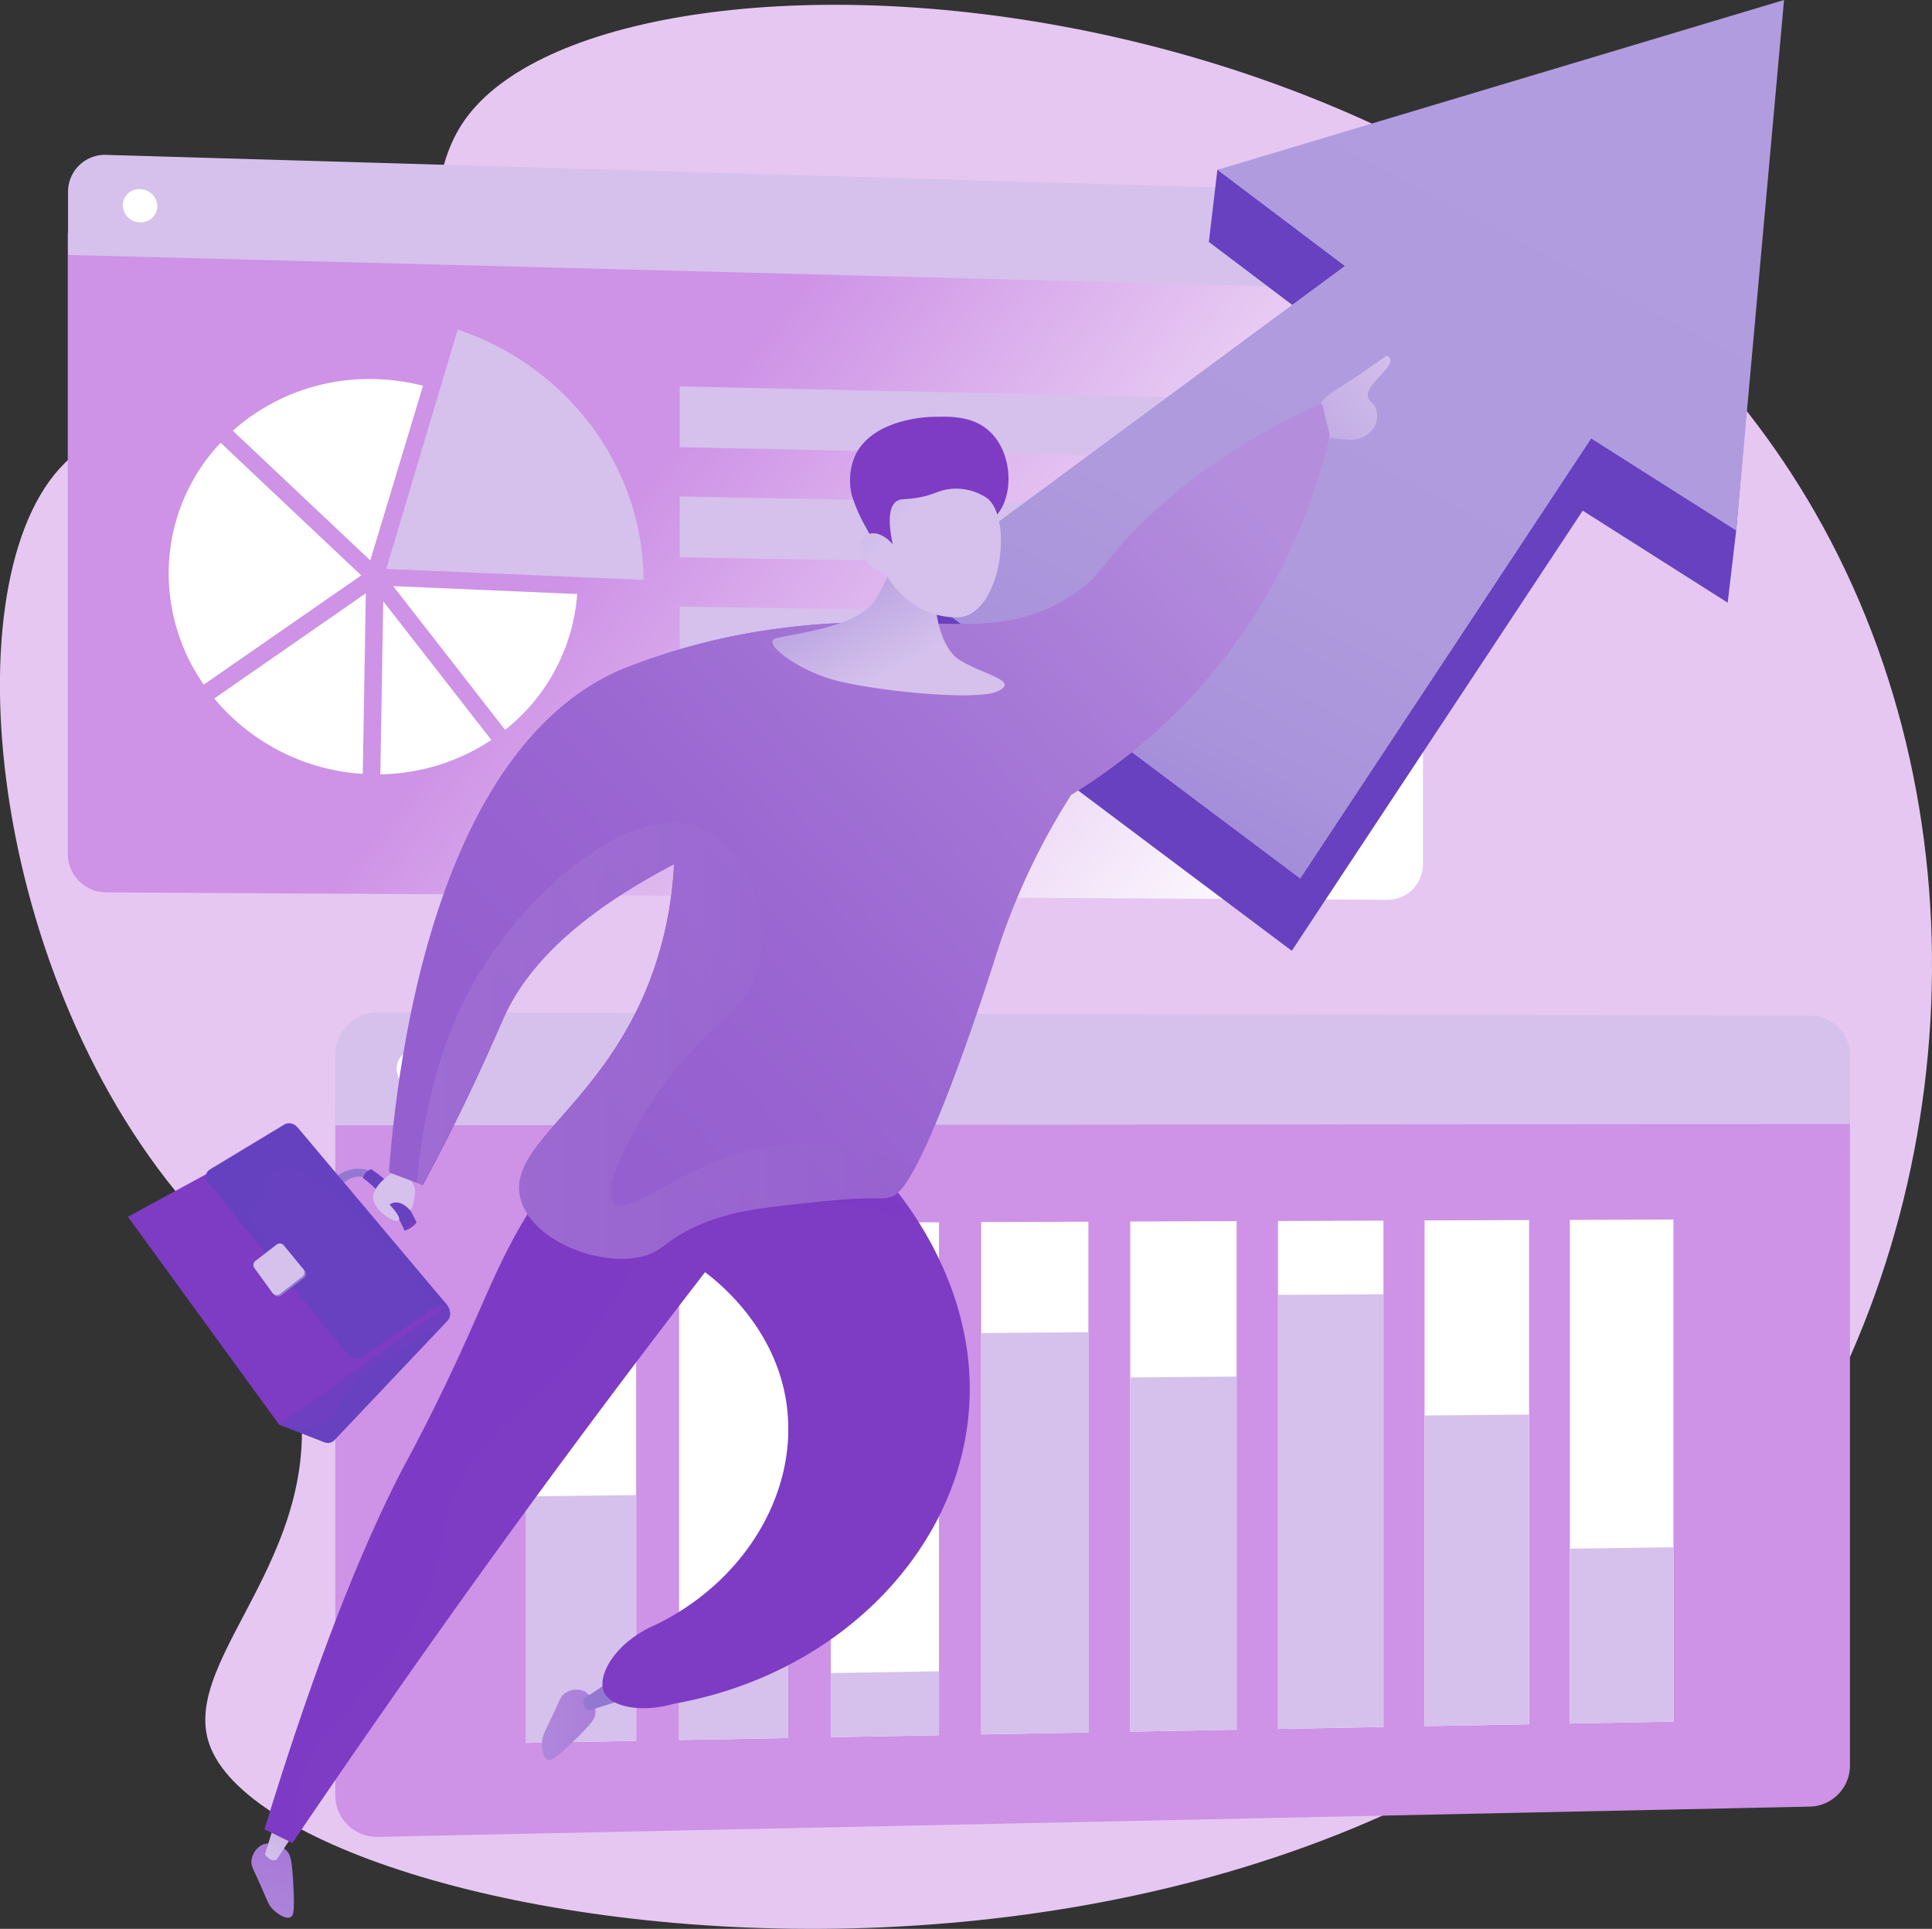 <svg xmlns="http://www.w3.org/2000/svg" xmlns:xlink="http://www.w3.org/1999/xlink" viewBox="0 0 309.2 308.68"><rect x="0" y="0" width="309.2" height="308.68" fill="#333333" stroke="none"/><defs><style>.cls-1{isolation:isolate;}.cls-2{fill:#e6c7f2;}.cls-3{fill:url(#linear-gradient);}.cls-4{fill:#d5c1ec;}.cls-5{fill:#fff;}.cls-6{fill:#ce92e6;}.cls-7{fill:url(#linear-gradient-2);}.cls-8{fill:url(#Безымянный_градиент_10948);}.cls-9{fill:url(#linear-gradient-3);}.cls-10{fill:url(#linear-gradient-4);}.cls-11{fill:url(#linear-gradient-5);}.cls-12{fill:url(#linear-gradient-6);}.cls-13{fill:url(#linear-gradient-7);}.cls-14{fill:url(#linear-gradient-8);}.cls-15,.cls-17,.cls-21,.cls-30,.cls-36{mix-blend-mode:multiply;}.cls-15,.cls-30,.cls-36{opacity:0.3;}.cls-15{fill:url(#linear-gradient-9);}.cls-16{fill:url(#linear-gradient-10);}.cls-17{opacity:0.2;}.cls-18{fill:url(#linear-gradient-11);}.cls-19{fill:url(#linear-gradient-12);}.cls-20{fill:url(#linear-gradient-13);}.cls-21{opacity:0.1;fill:url(#linear-gradient-14);}.cls-22{fill:url(#linear-gradient-15);}.cls-23{fill:url(#linear-gradient-16);}.cls-24{fill:url(#linear-gradient-17);}.cls-25{fill:url(#linear-gradient-18);}.cls-26{fill:url(#linear-gradient-19);}.cls-27{fill:url(#linear-gradient-20);}.cls-28{fill:url(#linear-gradient-21);}.cls-29{fill:url(#linear-gradient-22);}.cls-30{fill:url(#linear-gradient-23);}.cls-31{fill:url(#linear-gradient-24);}.cls-32{fill:url(#Безымянный_градиент_10946);}.cls-33{fill:url(#linear-gradient-25);}.cls-34{fill:url(#linear-gradient-26);}.cls-35{fill:url(#linear-gradient-27);}.cls-36{fill:url(#linear-gradient-28);}</style><linearGradient id="linear-gradient" x1="198.95" y1="153.44" x2="102.06" y2="77.95" gradientUnits="userSpaceOnUse"><stop offset="0" stop-color="#fff"/><stop offset="1" stop-color="#ce92e6"/></linearGradient><linearGradient id="linear-gradient-2" x1="3405.77" y1="-3377.36" x2="3766.32" y2="-2708.64" gradientTransform="matrix(0.91, 0.43, -0.43, 0.91, -4328.46, 1234.34)" gradientUnits="userSpaceOnUse"><stop offset="0" stop-color="#6741c0"/><stop offset="1" stop-color="#6741c0"/></linearGradient><linearGradient id="Безымянный_градиент_10948" x1="249.4" y1="17.94" x2="186.88" y2="136.78" gradientUnits="userSpaceOnUse"><stop offset="0" stop-color="#b09cde"/><stop offset="0.63" stop-color="#af9add"/><stop offset="0.85" stop-color="#a993db"/><stop offset="1" stop-color="#a189d8"/></linearGradient><linearGradient id="linear-gradient-3" x1="2785.89" y1="-2566.05" x2="2758.83" y2="-2508.82" gradientTransform="translate(-3413.27 1107.56) rotate(26.57)" gradientUnits="userSpaceOnUse"><stop offset="0" stop-color="#d5c1ec"/><stop offset="1" stop-color="#9378d2"/></linearGradient><linearGradient id="linear-gradient-4" x1="-14973.59" y1="-5612.27" x2="-14972.55" y2="-5627.78" gradientTransform="matrix(-0.64, -0.76, -0.76, 0.64, -13894.36, -7633.44)" xlink:href="#linear-gradient-3"/><linearGradient id="linear-gradient-5" x1="-14979.96" y1="-5617.5" x2="-14979.22" y2="-5628.6" gradientTransform="matrix(-0.64, -0.76, -0.76, 0.64, -13894.36, -7633.44)" gradientUnits="userSpaceOnUse"><stop offset="0.1" stop-color="#7e3bc4"/><stop offset="0.48" stop-color="#783cc3"/><stop offset="0.96" stop-color="#6941c0"/><stop offset="1" stop-color="#6741c0"/></linearGradient><linearGradient id="linear-gradient-6" x1="-14984.64" y1="-5625.48" x2="-14976.26" y2="-5620.99" xlink:href="#linear-gradient-5"/><linearGradient id="linear-gradient-7" x1="-14997.79" y1="-5611.75" x2="-15002.43" y2="-5654.08" gradientTransform="matrix(-0.64, -0.76, -0.76, 0.64, -13894.36, -7633.44)" gradientUnits="userSpaceOnUse"><stop offset="0.1" stop-color="#7e3bc4"/><stop offset="1" stop-color="#6741c0"/></linearGradient><linearGradient id="linear-gradient-8" x1="-14977.1" y1="-5593.96" x2="-15008.45" y2="-5611.41" gradientTransform="matrix(-0.64, -0.76, -0.76, 0.64, -13894.36, -7633.44)" gradientUnits="userSpaceOnUse"><stop offset="0" stop-color="#7e3bc4"/><stop offset="1" stop-color="#6741c0"/></linearGradient><linearGradient id="linear-gradient-9" x1="-15005.33" y1="-5618.03" x2="-14996.01" y2="-5602.4" xlink:href="#linear-gradient-8"/><linearGradient id="linear-gradient-10" x1="-14978.71" y1="-5636.72" x2="-14975.33" y2="-5591.3" xlink:href="#linear-gradient-7"/><linearGradient id="linear-gradient-11" x1="-14986.03" y1="-5611.86" x2="-14957.79" y2="-5590.1" xlink:href="#linear-gradient-8"/><linearGradient id="linear-gradient-12" x1="-14993.43" y1="-5613.45" x2="-14981.3" y2="-5613.92" xlink:href="#linear-gradient-7"/><linearGradient id="linear-gradient-13" x1="-14974.95" y1="-5577.23" x2="-14978.69" y2="-5619.27" xlink:href="#linear-gradient-5"/><linearGradient id="linear-gradient-14" x1="-14973.11" y1="-5567.28" x2="-14979.48" y2="-5625.52" xlink:href="#linear-gradient-8"/><linearGradient id="linear-gradient-15" x1="-14963.23" y1="-5597.74" x2="-14984.01" y2="-5608.6" gradientTransform="matrix(-0.64, -0.76, -0.76, 0.64, -13894.36, -7633.44)" xlink:href="#linear-gradient-3"/><linearGradient id="linear-gradient-16" x1="-14981.92" y1="-5606.93" x2="-14960.51" y2="-5599.27" gradientTransform="matrix(-0.64, -0.76, -0.76, 0.64, -13894.36, -7633.44)" xlink:href="#linear-gradient-3"/><linearGradient id="linear-gradient-17" x1="-14981.74" y1="-5629.01" x2="-14973.76" y2="-5621.78" gradientTransform="matrix(-0.64, -0.76, -0.76, 0.64, -13894.36, -7633.44)" xlink:href="#linear-gradient-3"/><linearGradient id="linear-gradient-18" x1="2235.87" y1="-1851.3" x2="2227.61" y2="-1899.91" gradientTransform="translate(-2733.53 1172.76) rotate(22.48)" gradientUnits="userSpaceOnUse"><stop offset="0" stop-color="#b48edd"/><stop offset="1" stop-color="#955fcf"/></linearGradient><linearGradient id="linear-gradient-19" x1="2230.99" y1="-1870.17" x2="2233.74" y2="-1898.91" gradientTransform="translate(-2733.53 1172.76) rotate(22.48)" xlink:href="#linear-gradient-3"/><linearGradient id="linear-gradient-20" x1="1342.52" y1="-11464.34" x2="1334.27" y2="-11512.95" gradientTransform="translate(-11037.06 -2831.53) rotate(98.94)" xlink:href="#linear-gradient-18"/><linearGradient id="linear-gradient-21" x1="3450.42" y1="-7006.7" x2="3453.17" y2="-7035.43" gradientTransform="matrix(0.47, 0.88, -0.88, 0.47, -7717.94, 545.08)" xlink:href="#linear-gradient-3"/><linearGradient id="linear-gradient-22" x1="2243.42" y1="-1872.81" x2="2286.22" y2="-2033.63" gradientTransform="translate(-2733.53 1172.76) rotate(22.48)" gradientUnits="userSpaceOnUse"><stop offset="0" stop-color="#7e3bc4"/><stop offset="1" stop-color="#7e3bc4"/></linearGradient><linearGradient id="linear-gradient-23" x1="2226.69" y1="-1877.26" x2="2269.49" y2="-2038.08" xlink:href="#linear-gradient-22"/><linearGradient id="linear-gradient-24" x1="1264.69" y1="-817.8" x2="1177.96" y2="-703.12" gradientTransform="translate(-1190.51 660.4) rotate(10.09)" xlink:href="#linear-gradient-18"/><linearGradient id="Безымянный_градиент_10946" x1="1275.76" y1="-831.88" x2="1189.04" y2="-717.22" gradientTransform="translate(-1205.13 669.53) rotate(10.21)" gradientUnits="userSpaceOnUse"><stop offset="0" stop-color="#b48edd"/><stop offset="0.32" stop-color="#a77ad7"/><stop offset="0.72" stop-color="#9a66d1"/><stop offset="1" stop-color="#955fcf"/></linearGradient><linearGradient id="linear-gradient-25" x1="-12217.12" y1="3612.74" x2="-12217.12" y2="3576.42" gradientTransform="matrix(-0.88, 0.47, 0.47, 0.88, -12330.18, 2682.93)" xlink:href="#linear-gradient-3"/><linearGradient id="linear-gradient-26" x1="-16652.23" y1="-977.97" x2="-16670.03" y2="-1023.18" gradientTransform="matrix(-1, -0.08, -0.08, 1, -16547.23, -180.85)" xlink:href="#linear-gradient-22"/><linearGradient id="linear-gradient-27" x1="-12350.91" y1="3399.45" x2="-12325.72" y2="3350.47" gradientTransform="matrix(-0.91, 0.41, 0.41, 0.91, -12487.08, 2051.64)" xlink:href="#linear-gradient-3"/><linearGradient id="linear-gradient-28" x1="66.7" y1="166.43" x2="146.44" y2="166.43" gradientTransform="matrix(1, 0, 0, 1, 0, 0)" xlink:href="#linear-gradient-18"/></defs><g class="cls-1"><g id="Слой_2" data-name="Слой 2"><g id="Слой_1-2" data-name="Слой 1"><path class="cls-2" d="M74.33,19.27c-10.39,14.87,1.79,39-13.62,50.15-15,10.89-33.42-7-47.56,2.42-21,13.89-17.14,77.49,13.52,117,9.22,11.88,16.92,16.5,20.33,29.94,7.33,28.86-18.42,46-13.52,60.29,11,32.14,180.72,59.1,248.81-37.47,31.8-45.11,36.56-110.24,8.14-159.7C239.09-7.49,97.63-14.08,74.33,19.27Z"/><path class="cls-3" d="M10.85,37.25v99.56a6.16,6.16,0,0,0,6.24,6L222,144a5.69,5.69,0,0,0,5.73-5.69V43.05Z"/><path class="cls-4" d="M222,30.79l-204.87-6a5.9,5.9,0,0,0-6.24,5.8V40.8l216.84,5.65V36.69A5.94,5.94,0,0,0,222,30.79Z"/><path class="cls-4" d="M61.82,91.05,73.25,52.73C90.48,58.51,102.89,74.38,103,92.8Z"/><path class="cls-5" d="M92.38,95.06A30.62,30.62,0,0,1,80.84,116.8l-17.91-23Z"/><path class="cls-5" d="M59.26,89.69c-6.93-6.53-15.31-14.44-22-20.76A32.77,32.77,0,0,1,60,60.67a34.28,34.28,0,0,1,7.7,1.06Z"/><path class="cls-5" d="M57.82,92.08,32.61,109.56A31.11,31.11,0,0,1,27,91.77a30.41,30.41,0,0,1,8.31-20.92l6.16,5.82C48.28,83.1,55.12,89.54,57.82,92.08Z"/><path class="cls-5" d="M58.55,94.94l-.49,28.91a33.65,33.65,0,0,1-23.77-12.07Z"/><path class="cls-5" d="M61.33,96.21l17.3,22.21a33,33,0,0,1-17.76,5.5Z"/><polygon class="cls-4" points="212.8 73.68 108.79 71.57 108.79 61.83 212.8 64.15 212.8 73.68"/><polygon class="cls-4" points="212.8 90.93 108.79 89.19 108.79 79.45 212.8 81.4 212.8 90.93"/><polygon class="cls-4" points="212.8 108.18 108.79 106.82 108.79 97.08 212.8 98.65 212.8 108.18"/><polygon class="cls-4" points="212.8 125.43 108.79 124.44 108.79 114.7 212.8 115.9 212.8 125.43"/><path class="cls-5" d="M25.18,33a2.63,2.63,0,0,1-2.77,2.58,2.8,2.8,0,0,1-2.77-2.73,2.63,2.63,0,0,1,2.77-2.58A2.82,2.82,0,0,1,25.18,33Z"/><path class="cls-6" d="M53.66,176.12v111.3a6.67,6.67,0,0,0,7,6.54l229-4.84a6.58,6.58,0,0,0,6.41-6.54V176.09Z"/><path class="cls-4" d="M289.67,162.55l-229-.54a6.82,6.82,0,0,0-7,6.67v11.41l242.42-.21V169A6.43,6.43,0,0,0,289.67,162.55Z"/><path class="cls-5" d="M69.68,170.93a3.1,3.1,0,1,1-3.1-3A3,3,0,0,1,69.68,170.93Z"/><polygon class="cls-5" points="101.81 278.59 84.19 278.92 84.19 195.84 101.81 195.77 101.81 278.59"/><polygon class="cls-4" points="101.81 278.59 84.19 278.92 84.19 239.47 101.81 239.27 101.81 278.59"/><polygon class="cls-5" points="126.15 278.14 108.68 278.46 108.68 195.75 126.15 195.68 126.15 278.14"/><polygon class="cls-4" points="126.15 278.14 108.68 278.46 108.68 258.83 126.15 258.56 126.15 278.14"/><polygon class="cls-5" points="150.28 277.69 132.96 278.01 132.96 195.66 150.28 195.6 150.28 277.69"/><polygon class="cls-4" points="150.28 277.69 132.96 278.01 132.96 267.75 150.28 267.46 150.28 277.69"/><polygon class="cls-5" points="174.19 277.25 157.03 277.57 157.03 195.57 174.19 195.51 174.19 277.25"/><polygon class="cls-4" points="174.19 277.25 157.03 277.57 157.03 213.33 174.19 213.21 174.19 277.25"/><polygon class="cls-5" points="197.91 276.81 180.88 277.12 180.88 195.48 197.91 195.42 197.91 276.81"/><polygon class="cls-4" points="197.91 276.81 180.88 277.12 180.88 220.44 197.91 220.3 197.91 276.81"/><polygon class="cls-5" points="221.41 276.37 204.54 276.69 204.54 195.4 221.41 195.34 221.41 276.37"/><polygon class="cls-4" points="221.41 276.37 204.54 276.69 204.54 207.22 221.41 207.12 221.41 276.37"/><polygon class="cls-5" points="244.72 275.94 227.99 276.25 227.99 195.31 244.72 195.25 244.72 275.94"/><polygon class="cls-4" points="244.72 275.94 227.99 276.25 227.99 226.53 244.72 226.38 244.72 275.94"/><polygon class="cls-5" points="267.82 275.51 251.24 275.82 251.24 195.23 267.82 195.16 267.82 275.51"/><polygon class="cls-4" points="267.82 275.51 251.24 275.82 251.24 247.84 267.82 247.62 267.82 275.51"/><polygon class="cls-7" points="193.47 38.72 194.83 27.18 284.17 11.54 277.86 84.9 276.5 96.45 253.3 81.72 206.74 152.16 144.42 105.4 145.78 93.86 213.86 54.12 193.47 38.72"/><polygon class="cls-8" points="194.83 27.18 285.52 0 277.86 84.9 254.66 70.18 208.09 140.61 145.78 93.86 215.22 42.57 194.83 27.18"/><path class="cls-9" d="M210.52,66.91a6.11,6.11,0,0,1,.52-1.75c.82-1.77,2.1-2.33,5.34-4.44,2.78-1.82,5.48-3.78,5.48-3.78h0s1.61.26-.17,2.3l-1.78,2s-1.86,2-.53,3,1.45,3.65-.18,5l-.13.11a4.67,4.67,0,0,1-3.42,1L211.89,70Z"/><path class="cls-10" d="M59.56,187.6s-2.49-1.7-5.9.77c.33.34,1,1.21,1,1.21s2.2-2.13,4-.93A5.83,5.83,0,0,1,59.56,187.6Z"/><path class="cls-11" d="M66.64,195.59l-1.9,1.32a21.28,21.28,0,0,0-6.65-8.4,1.76,1.76,0,0,1,.33-.71,2.12,2.12,0,0,1,1-.68A19.56,19.56,0,0,1,61.85,189,19.84,19.84,0,0,1,66.64,195.59Z"/><path class="cls-12" d="M66.22,196.12c.21-.18.45-.42.42-.53s-.32,0-.46,0a2.23,2.23,0,0,0-.57.33,3,3,0,0,0-.75.71c-.06.09-.16.22-.12.28s.14,0,.33-.07A3.76,3.76,0,0,0,66.22,196.12Z"/><path class="cls-13" d="M71.72,211.25s1-1-.59-2.89c-.45-.13-1.34.6-1.34.6Z"/><path class="cls-14" d="M52,230.85,44.67,228l7.76-12,18.43-6.56.86,1.82-18.2,19.22A1.48,1.48,0,0,1,52,230.85Z"/><path class="cls-15" d="M52.43,216l18.43-6.56.86,1.82a32.83,32.83,0,0,0-4.89,3.06c-5.07,3.67-7.38,3.62-10.23,7-2.37,2.8-1.87,4.15-3.81,5.63-2.11,1.61-4.92,1.71-7.58,1.27l-.54-.22Z"/><polygon class="cls-16" points="70.86 209.44 46.51 180.56 20.48 194.73 44.67 227.99 70.86 209.44"/><g class="cls-17"><path class="cls-18" d="M46.51,180.56l8.2,9.73a18.71,18.71,0,0,0-1.07,2.36c-4.08,10.89,3.34,21.67,1.91,22.56-2.13,1.34-18.12-23.11-21.22-21.48-1.49.8-.41,7.9,2.63,13.71,3.64,6.95,8.91,9.88,8.4,15.2a8.53,8.53,0,0,1-1.58,4.08l-23.3-32Z"/></g><path class="cls-19" d="M71.13,208.36a3.23,3.23,0,0,1,.86,1.47,2.18,2.18,0,0,1,.05.43l-.12-.29a1.29,1.29,0,0,0-1.25-.76,8.19,8.19,0,0,0-2.11,1.15l-10.37,7a1.73,1.73,0,0,1-2.33-.34L34.46,189.1a1.41,1.41,0,0,1-.31-.72,1.35,1.35,0,0,1,.69-1.32l10.9-6.86a1.58,1.58,0,0,1,2,.37Z"/><path class="cls-20" d="M70.89,208.08a5.43,5.43,0,0,1,.9,1.19,1.52,1.52,0,0,1,.18.5s-.57-1.07-1.54-.84a8.69,8.69,0,0,0-2.11,1.15l-10.37,7a1.73,1.73,0,0,1-2.33-.34l-22.39-27.6a1.35,1.35,0,0,1,.39-2l11.88-7.17a1.59,1.59,0,0,1,2,.37Z"/><path class="cls-21" d="M33.62,187.08l11.88-7.17a1.59,1.59,0,0,1,2,.37l23.43,27.8a5.43,5.43,0,0,1,.9,1.19,1.52,1.52,0,0,1,.18.5s-.57-1.07-1.54-.84a1.58,1.58,0,0,0-.31.1c-2.32-2.56-4.48-5.26-6.86-7.77-4.69-5-9.14-10.25-15.17-13.59-1.92-1.07-5-.33-5.63.94-.46.91.49,1.91-.14,3.08s-2.12.86-2.49,1.83,1,2,2.17,4.41a13,13,0,0,1,1.07,3.33l-9.84-12.14a1.35,1.35,0,0,1,.39-2Z"/><path class="cls-22" d="M41.4,202.76l2.14,4,.28.38a.85.85,0,0,0,1.2.17l3.59-2.78a.84.84,0,0,0,.14-1.2l-.3-.36-3.27-3.1c-.27-.33-.35-.73-.7-.46L41.11,202C40.75,202.31,41.15,202.42,41.4,202.76Z"/><path class="cls-23" d="M40.7,202.91l2.9,4a.85.85,0,0,0,1.2.17l3.6-2.78a.84.84,0,0,0,.14-1.2l-3.14-3.82a.83.83,0,0,0-1.14-.1l-3.37,2.6A.84.84,0,0,0,40.7,202.91Z"/><path class="cls-24" d="M66.44,190.3s0,2.51-.79,3.4c0,0-1.7-2.08-3.31-.91,0,0,1.75,1.73,1.53,2.42s-3-.64-4-2.78,2.61-4.82,4-5.18S66.44,190.3,66.44,190.3Z"/><path class="cls-25" d="M40.26,297.65a3.25,3.25,0,0,1,1.8-2.46,3.66,3.66,0,0,1,3.88,1.07c.49.53.78,1.16,1,5.33.24,4.4,0,5-.43,5.21-.86.44-2.27-.73-2.57-1-1-.84-1.07-1.51-2.53-4.73C40.43,298.9,40.13,298.49,40.26,297.65Z"/><path class="cls-26" d="M43.76,292.37l-1.36,4.42c.77.91,1.39,1.12,1.89.79l2.58-3.93Z"/><path class="cls-27" d="M90.52,270.91a3.22,3.22,0,0,1,3-.25,3.63,3.63,0,0,1,1.74,3.63c-.07.71-.36,1.35-3.36,4.25-3.16,3.08-3.78,3.27-4.22,3.1-.89-.36-.93-2.19-.94-2.59,0-1.31.44-1.79,1.91-5C89.68,271.86,89.79,271.36,90.52,270.91Z"/><path class="cls-28" d="M97.2,269.34l-3.86,2.57c0,1.18.37,1.73,1,1.8l4.48-1.4Z"/><path class="cls-29" d="M42.33,292.75l4.48,2.18q14.7-21.74,30.82-44.15,17.7-24.54,35.21-47.19c2.32,1.75,11.47,9.08,13.08,21.37,1.8,13.68-6.49,27.94-20.86,35-6.78,2.89-9.58,8.34-8.38,10.88,1.08,2.27,5.88,3.35,11.25,1.8,25.63-4.55,44.6-23.54,47-45.51,2.26-20.24-10.34-35.39-13.07-38.54l-40.35-15.24a102.4,102.4,0,0,0-16.39,19.84c-6.55,10.38-7.65,16.39-17,34.84-1.81,3.57-2.92,5.58-3.68,7C59.08,245.39,51.54,262.61,42.33,292.75Z"/><path class="cls-30" d="M66.79,258.61c6.53-12.37,1.78-14,8.54-24.26C81.56,224.94,86.48,225,95,213.21c6.83-9.45,5.88-12.54,9.73-16.32,4.76-4.67,18.35-7.89,39.69-2.14.52-2.08-3-4.18-2.51-6.16l-40.35-15.24a102.4,102.4,0,0,0-16.39,19.84c-6.55,10.38-7.65,16.39-17,34.84-4.82,9.54-5.21,13-8.46,19.31-5.38,10.46-11,25.67-17.4,45.41l4.48,2.18.87-1.27a21.1,21.1,0,0,1-.24-5.09C48.35,276.85,58.62,274.07,66.79,258.61Z"/><path class="cls-31" d="M62.37,187.66l5.31,2c1.74-3.22,4.29-8.08,7.19-14.12,3.3-6.9,5.17-11.4,5.92-13,3-6.53,9.83-15.22,27.07-24.21a60.78,60.78,0,0,1-3.5,17.69c-7.59,21-23.47,27.19-20.9,36.1,1.81,6.3,11.84,10.37,18.71,9.11,4.08-.75,3.94-2.81,10.42-5.47,4.74-1.94,9-2.43,17.19-3.33,12-1.3,11.12-.18,13.24-1.09,5-2.15,16.3-38.24,16.3-38.24a110.42,110.42,0,0,1,12.07-25.94A91,91,0,0,0,212.65,69.4c-.39-1.61-.77-3.21-1.16-4.81a97.2,97.2,0,0,0-27.62,18C176,90,177,91.6,171.78,95.09c-12.67,8.5-23.85,2.39-46.82,5.46a103.17,103.17,0,0,0-25.88,6.78C69.05,120.72,63.59,171.51,62.37,187.66Z"/><path class="cls-32" d="M62.25,187.5l5.3,2c1.74-3.22,4.31-8.07,7.22-14.1,3.32-6.89,5.2-11.39,6-13,3-6.53,9.86-15.2,27.12-24.16a60.71,60.71,0,0,1-3.54,17.69c-7.63,21-23.53,27.14-21,36.06,1.81,6.3,11.82,10.4,18.7,9.14,4.08-.74,4-2.79,10.43-5.44,4.74-1.94,9-2.42,17.2-3.29,12-1.28,11.12-.16,13.24-1.07,5.05-2.14,16.38-38.2,16.38-38.2a110.06,110.06,0,0,1,12.12-25.91,91,91,0,0,0,41.39-57.6c-.38-1.6-.76-3.21-1.15-4.81A97,97,0,0,0,184,82.7c-7.93,7.38-6.92,9-12.12,12.46-12.68,8.48-23.86,2.35-46.83,5.36a103.36,103.36,0,0,0-25.89,6.73C69.07,120.58,63.5,171.36,62.25,187.5Z"/><path class="cls-33" d="M144.7,84.55s-1.61,6.84-4.73,11.61c-2.83,4.3-13.57,5.31-15.83,6s3.1,4.82,8.94,6.55,23.12,3.59,26.61,1.91-2.07-2.56-6-4.92-4.84-11.15-3.37-14.78S144.7,84.55,144.7,84.55Z"/><path class="cls-34" d="M159.56,82.37c2.7-3.15,2.51-9.75-1.07-13.22-2.66-2.57-6.25-2.5-8.86-2.45-1.21,0-9.72.29-12.68,6a10,10,0,0,0-.62,6.56,25.24,25.24,0,0,0,2.3,5.21c1.26,2.4,1.17,2.31,1.56,3a35.1,35.1,0,0,0,6.42,8.07,24.09,24.09,0,0,1,1.67-3.91,21.54,21.54,0,0,1,3.19-4.49C154.89,83.63,157.44,84.83,159.56,82.37Z"/><path class="cls-35" d="M141.87,92s3.38,6.69,11.16,6.81c7,.11,9.23-15.36,5.07-19a8.78,8.78,0,0,0-6.77-1.44c-1.46.29-2,.84-4.37,1.26-2.19.38-2.78.1-3.48.59-.87.62-1.6,2.25-.6,6.9-1.22-1.44-2.76-2.08-3.93-1.64a2.34,2.34,0,0,0-1,.82C136.84,88,138.28,90.38,141.87,92Z"/><path class="cls-36" d="M120.56,184c-11.76,2.56-19.83,10.89-22.27,8.51-2.17-2.11,2.5-10.23,4.25-13.27,8.61-15,17-16.18,19-25,1.86-8.19-2.65-18.93-9.52-21.78-11.06-4.59-29.11,11-37.3,26.78-5.32,10.28-7.32,22.12-8,30l.85.32c1.74-3.22,4.31-8.07,7.22-14.1,3.32-6.89,5.2-11.39,6-13,3-6.53,9.86-15.2,27.12-24.16a60.71,60.71,0,0,1-3.54,17.69c-7.63,21-23.53,27.14-21,36.06,1.81,6.3,11.82,10.4,18.7,9.14,4.08-.74,4-2.79,10.43-5.44,4.74-1.94,9-2.42,17.2-3.29,12-1.28,11.12-.16,13.24-1.07,1-.41,2.22-2.13,3.55-4.62C139.34,183.79,129.67,182,120.56,184Z"/></g></g></g></svg>